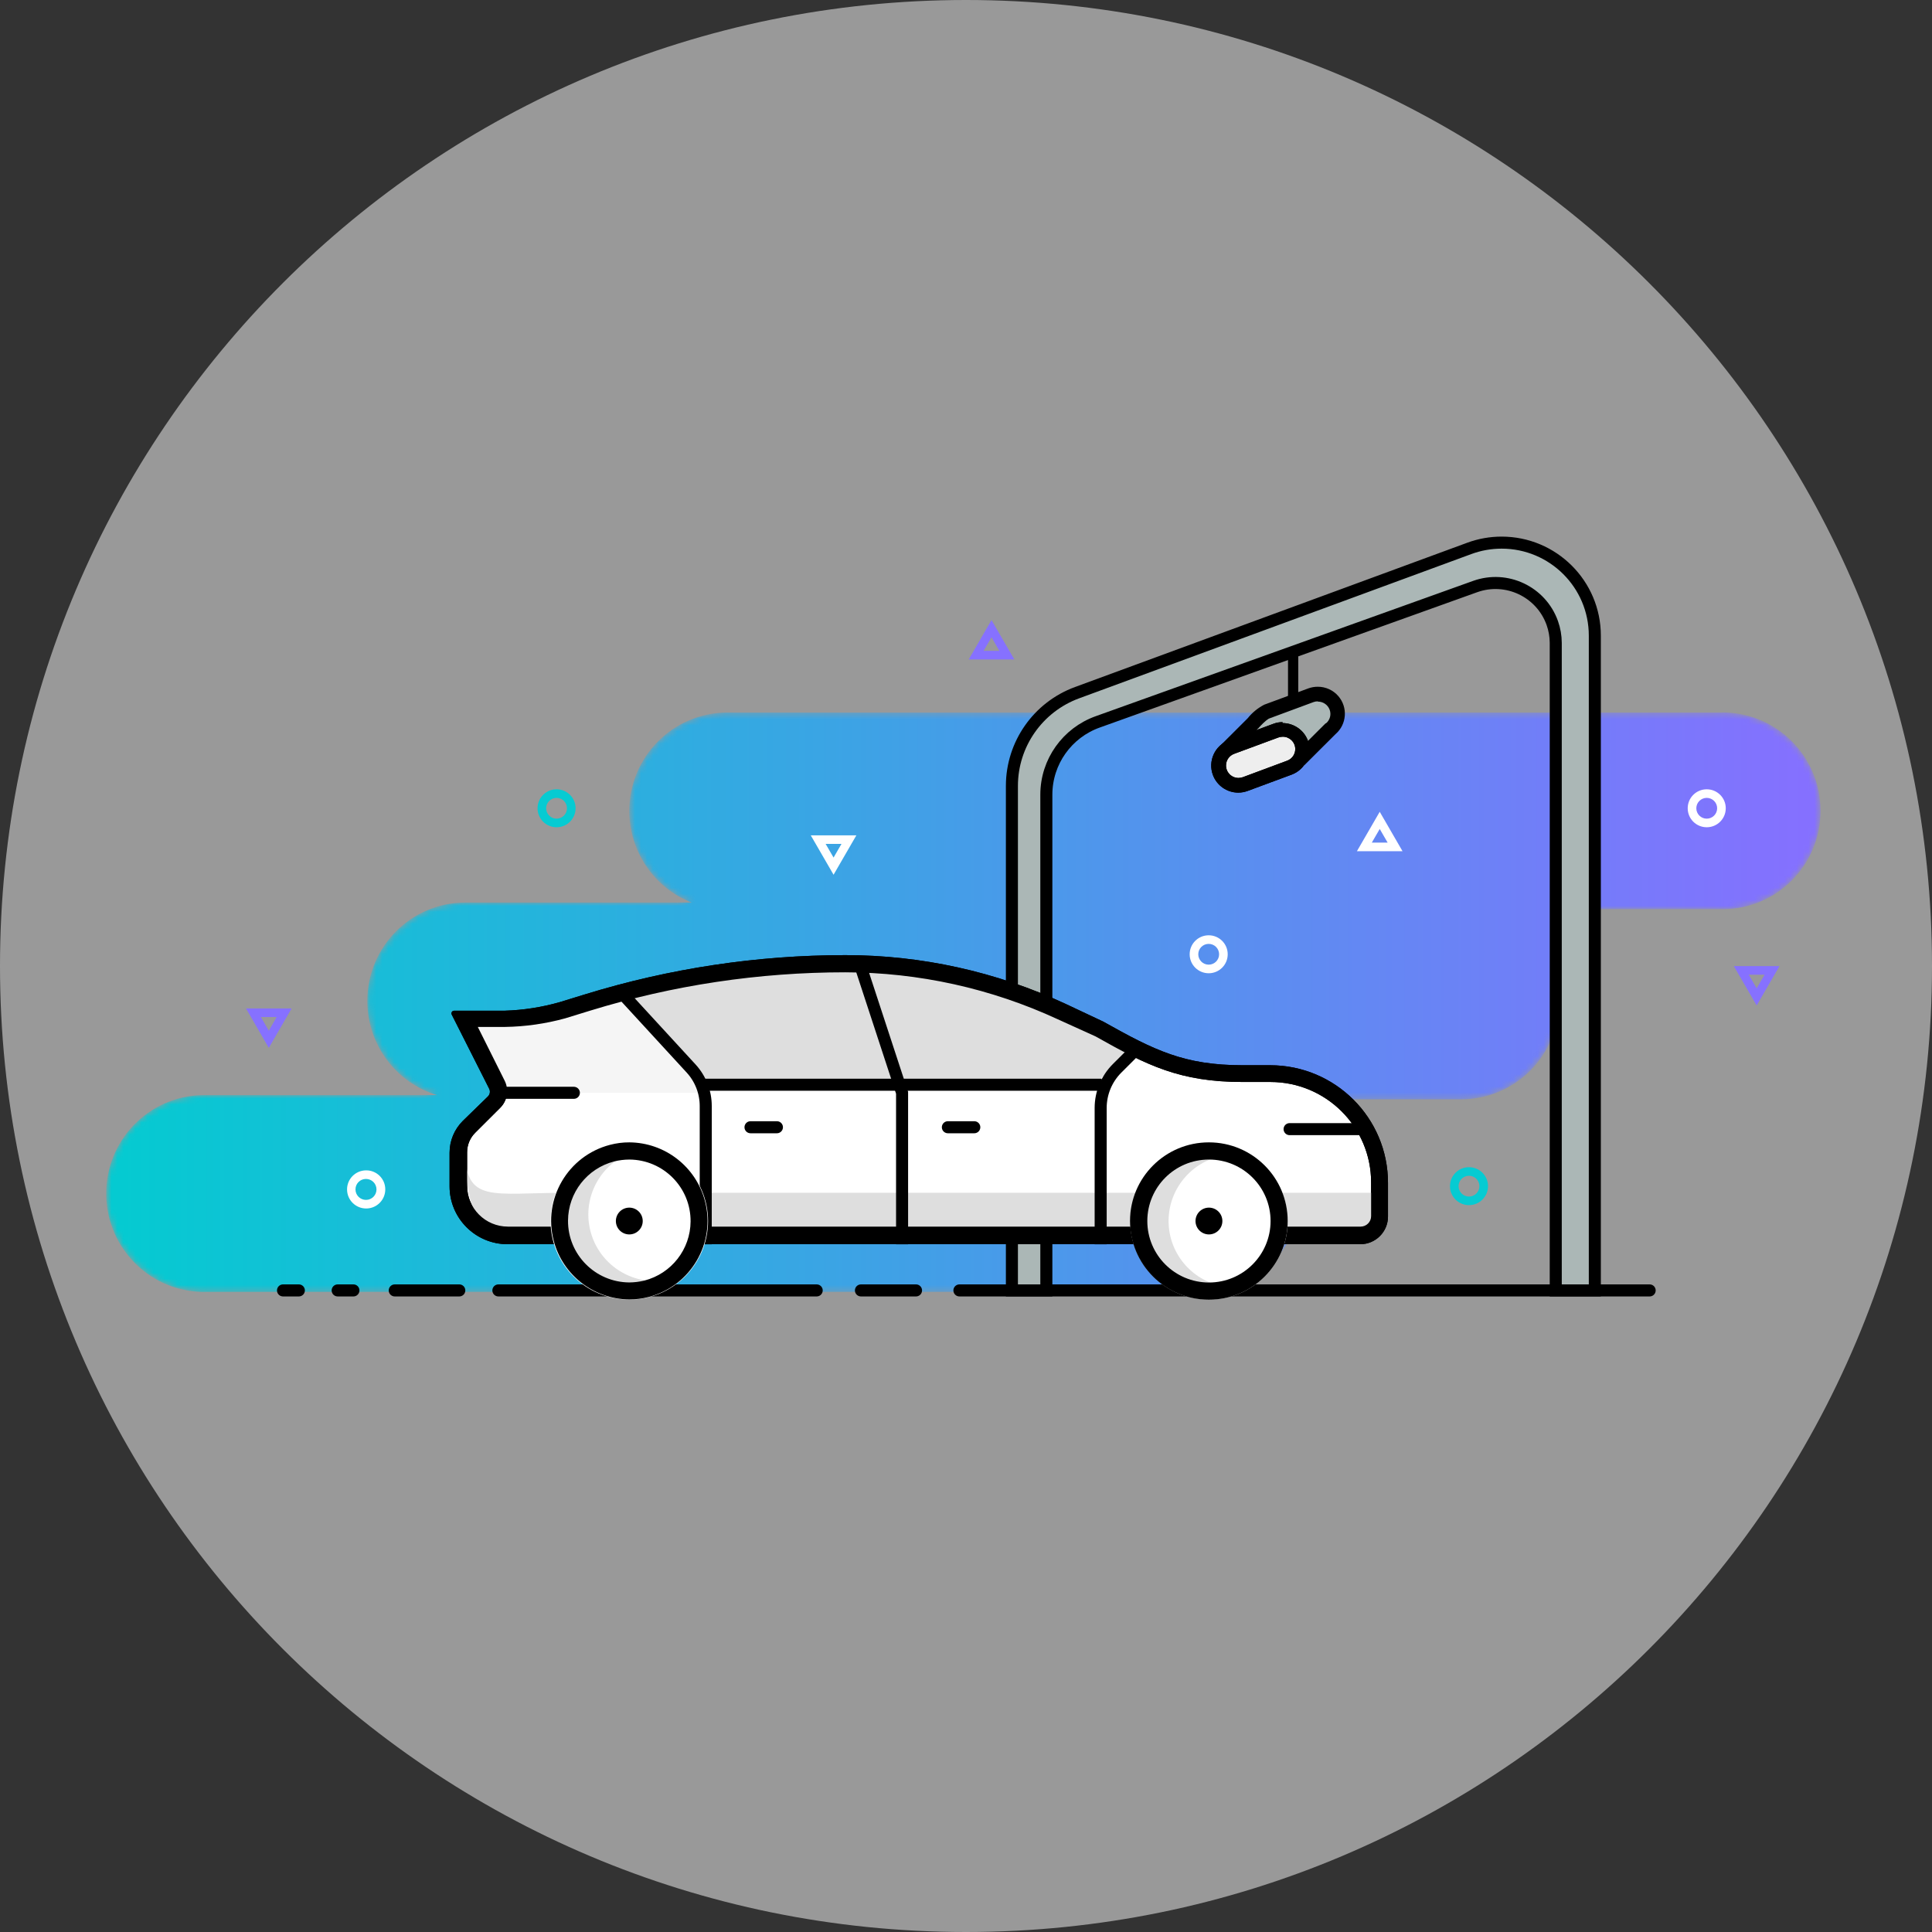 <?xml version="1.0" encoding="UTF-8"?>
<svg width="321px" height="321px" viewBox="0 0 321 321" version="1.1" xmlns="http://www.w3.org/2000/svg" xmlns:xlink="http://www.w3.org/1999/xlink">
    <rect x="0" y="0" width="321" height="321" fill="#333333" stroke="none"/>
    <!-- Generator: Sketch 51.3 (57544) - http://www.bohemiancoding.com/sketch -->
    <title>Illustrative_icon_1</title>
    <desc>Created with Sketch.</desc>
    <defs>
        <path d="M269.197,0.392 L103.789,0.392 C94.793,0.425 87.529,7.769 87.562,16.796 C87.586,23.503 91.697,29.516 97.926,31.957 L60.332,31.957 C51.337,31.95 44.04,39.261 44.033,48.288 C44.027,55.509 48.747,61.878 55.641,63.953 L17.432,63.953 C8.431,63.686 0.921,70.789 0.655,79.817 C0.388,88.848 7.466,96.384 16.466,96.651 C16.788,96.66 17.11,96.66 17.432,96.651 L182.824,96.651 C191.82,96.657 199.119,89.345 199.125,80.321 C199.13,73.099 194.41,66.73 187.516,64.654 L225.726,64.654 C234.722,64.664 242.019,57.354 242.028,48.328 L242.028,48.313 C242.028,41.355 242.542,36.333 242.542,33.062 L269.197,33.062 C278.194,33.057 285.484,25.74 285.479,16.714 C285.477,7.693 278.188,0.38 269.197,0.377 L269.197,0.392 Z" id="path-1"></path>
        <linearGradient x1="0.169%" y1="50%" x2="100.002%" y2="50%" id="linearGradient-3">
            <stop stop-color="#05CAD1" offset="0%"></stop>
            <stop stop-color="#8570FF" offset="100%"></stop>
        </linearGradient>
    </defs>
    <g id="Web" stroke="none" stroke-width="1" fill="none" fill-rule="evenodd">
        <g id="4-Register" transform="translate(-730, -295)">
            <g id="Illustrative_icon_1" transform="translate(730, 295)">
                <path d="M160.5,0 C249.142,0 321,71.858 321,160.5 C321,249.142 249.142,321 160.5,321 C71.858,321 0,249.142 0,160.5 C0,71.858 71.858,0 160.5,0" id="Fill-1" fill="#FFFFFF" opacity="0.5"></path>
                <g id="Group-5" transform="translate(17, 118)">
                    <mask id="mask-2" fill="white">
                        <use xlink:href="#path-1"></use>
                    </mask>
                    <g id="Clip-4"></g>
                    <path d="M269.197,0.392 L103.789,0.392 C94.793,0.425 87.529,7.769 87.562,16.796 C87.586,23.503 91.697,29.516 97.926,31.957 L60.332,31.957 C51.337,31.95 44.04,39.261 44.033,48.288 C44.027,55.509 48.747,61.878 55.641,63.953 L17.432,63.953 C8.431,63.686 0.921,70.789 0.655,79.817 C0.388,88.848 7.466,96.384 16.466,96.651 C16.788,96.66 17.11,96.66 17.432,96.651 L182.824,96.651 C191.82,96.657 199.119,89.345 199.125,80.321 C199.13,73.099 194.41,66.73 187.516,64.654 L225.726,64.654 C234.722,64.664 242.019,57.354 242.028,48.328 L242.028,48.313 C242.028,41.355 242.542,36.333 242.542,33.062 L269.197,33.062 C278.194,33.057 285.484,25.74 285.479,16.714 C285.477,7.693 278.188,0.38 269.197,0.377 L269.197,0.392 Z" id="Fill-3" fill="url(#linearGradient-3)" mask="url(#mask-2)"></path>
                </g>
                <g id="Group-98" transform="translate(40, 90)">
                    <path d="M52.473,41.14 C50.728,41.14 49.312,42.551 49.312,44.293 C49.312,46.036 50.728,47.447 52.473,47.447 C54.219,47.447 55.633,46.036 55.633,44.293 C55.633,42.551 54.219,41.14 52.473,41.14 M52.473,42.567 C53.428,42.567 54.203,43.34 54.203,44.293 C54.203,45.246 53.428,46.02 52.473,46.02 C51.517,46.02 50.742,45.246 50.742,44.293 C50.742,43.34 51.517,42.567 52.473,42.567" id="Fill-6" fill="#06CBD2"></path>
                    <path d="M243.571,41.14 C241.826,41.14 240.41,42.551 240.41,44.293 C240.41,46.036 241.826,47.447 243.571,47.447 C245.317,47.447 246.733,46.036 246.733,44.293 C246.733,42.551 245.317,41.14 243.571,41.14 M243.571,42.567 C244.528,42.567 245.303,43.34 245.303,44.293 C245.303,45.246 244.528,46.02 243.571,46.02 C242.616,46.02 241.841,45.246 241.841,44.293 C241.841,43.34 242.616,42.567 243.571,42.567" id="Fill-8" fill="#FFFFFF"></path>
                    <path d="M160.823,65.398 C159.076,65.398 157.662,66.809 157.662,68.552 C157.662,70.294 159.076,71.705 160.823,71.705 C162.569,71.705 163.983,70.294 163.983,68.552 C163.983,66.809 162.569,65.398 160.823,65.398 M160.823,66.825 C161.778,66.825 162.553,67.598 162.553,68.552 C162.553,69.505 161.778,70.278 160.823,70.278 C159.867,70.278 159.092,69.505 159.092,68.552 C159.092,67.598 159.867,66.825 160.823,66.825" id="Fill-10" fill="#FFFFFF"></path>
                    <path d="M20.795,104.454 C19.041,104.478 17.638,105.914 17.663,107.665 C17.687,109.414 19.127,110.813 20.88,110.789 C22.622,110.766 24.02,109.346 24.013,107.608 C24.013,105.865 22.598,104.454 20.852,104.454 L20.795,104.454 Z M20.795,105.881 C21.759,105.873 22.547,106.646 22.554,107.608 C22.561,108.57 21.787,109.356 20.823,109.362 C19.859,109.37 19.071,108.597 19.064,107.635 L19.064,107.608 C19.064,106.655 19.839,105.881 20.795,105.881 Z" id="Fill-12" fill="#FFFFFF"></path>
                    <path d="M8.452,77.555 L0.873,77.555 L4.662,84.106 L8.452,77.555 Z M5.964,78.982 L4.662,81.252 L3.347,78.982 L5.964,78.982 Z" id="Fill-14" fill="#8671FF"></path>
                    <path d="M124.739,13.028 L120.949,19.564 L128.529,19.564 L124.739,13.028 Z M124.739,15.882 L126.04,18.137 L123.423,18.137 L124.739,15.882 Z" id="Fill-16" fill="#8671FF"></path>
                    <path d="M102.286,48.788 L94.706,48.788 L98.496,55.338 L102.286,48.788 Z M99.811,50.215 L98.496,52.484 L97.18,50.215 L99.811,50.215 Z" id="Fill-18" fill="#FFFFFF"></path>
                    <path d="M189.24,44.878 L185.45,51.428 L193.029,51.428 L189.24,44.878 Z M189.24,47.732 L190.556,50.001 L187.924,50.001 L189.24,47.732 Z" id="Fill-20" fill="#FFFFFF"></path>
                    <path d="M255.656,70.521 L248.076,70.521 L251.868,77.056 L255.656,70.521 Z M253.184,71.948 L251.868,74.202 L250.552,71.948 L253.184,71.948 Z" id="Fill-22" fill="#8671FF"></path>
                    <path d="M204.071,103.926 C202.325,103.926 200.911,105.337 200.911,107.08 C200.911,108.822 202.325,110.233 204.071,110.233 C205.816,110.233 207.232,108.822 207.232,107.08 C207.232,105.337 205.816,103.926 204.071,103.926 M204.071,105.353 C205.027,105.353 205.802,106.126 205.802,107.08 C205.802,108.033 205.027,108.806 204.071,108.806 C203.114,108.806 202.341,108.033 202.341,107.08 C202.341,106.126 203.114,105.353 204.071,105.353" id="Fill-24" fill="#06CBD2"></path>
                    <path d="M163.926,34.49 L168.216,30.209 C168.844,29.401 169.634,28.731 170.533,28.24 L177.87,25.528 C178.232,25.397 178.615,25.33 179,25.329 C180.801,25.326 182.262,26.781 182.265,28.578 C182.266,29.521 181.857,30.417 181.145,31.037 L176.182,35.988 L164.741,38.956 L163.926,34.49 Z" id="Fill-26" fill="#ABB7B6"></path>
                    <path d="M178.943,24.102 C178.411,24.102 177.884,24.193 177.384,24.373 L170.047,27.084 C168.984,27.636 168.049,28.404 167.301,29.339 L162.596,34.033 L163.726,40.483 L176.755,37.101 L181.889,31.979 C183.768,30.365 183.98,27.535 182.364,25.66 C181.507,24.667 180.257,24.097 178.943,24.102 M178.971,26.57 C179.837,26.569 180.612,27.104 180.916,27.912 C181.221,28.718 180.979,29.628 180.316,30.181 L180.244,30.181 L175.582,34.833 L165.757,37.387 L165.299,34.775 L169.103,30.965 C170.305,29.624 170.805,29.396 170.905,29.367 L178.228,26.656 C178.456,26.57 178.698,26.528 178.943,26.528" id="Fill-28" fill="#000000"></path>
                    <path d="M224.979,124.402 L224.979,15.611 C224.979,7.076 218.044,0.157 209.492,0.157 C207.661,0.157 205.845,0.48 204.129,1.113 L138.956,25.086 C132.454,27.476 128.132,33.655 128.128,40.568 L128.128,124.402 L133.849,124.402 L133.849,42.025 C133.852,36.584 137.291,31.737 142.43,29.923 L205.114,7.448 C210.323,5.596 216.049,8.309 217.907,13.504 C218.286,14.57 218.483,15.692 218.487,16.824 L218.487,124.402 L224.979,124.402 Z" id="Fill-30" fill="#ABB7B6"></path>
                    <path d="M224.979,124.402 L224.979,15.611 C224.979,7.076 218.044,0.157 209.492,0.157 C207.661,0.157 205.845,0.48 204.129,1.113 L138.956,25.086 C132.454,27.476 128.132,33.655 128.128,40.568 L128.128,124.402 L133.849,124.402 L133.849,42.025 C133.852,36.584 137.291,31.737 142.43,29.923 L205.114,7.448 C210.323,5.596 216.049,8.309 217.907,13.504 C218.286,14.57 218.483,15.692 218.487,16.824 L218.487,124.402 L224.979,124.402 Z" id="Stroke-32" stroke="#000000" stroke-width="2"></path>
                    <path d="M95.693,124.402 L42.805,124.402" id="Stroke-34" stroke="#000000" stroke-width="2" stroke-linecap="round"></path>
                    <path d="M112.197,124.402 L103.044,124.402" id="Stroke-36" stroke="#000000" stroke-width="2" stroke-linecap="round"></path>
                    <path d="M9.654,124.402 L7.022,124.402" id="Stroke-38" stroke="#000000" stroke-width="2" stroke-linecap="round"></path>
                    <path d="M18.721,124.402 L16.103,124.402" id="Stroke-40" stroke="#000000" stroke-width="2" stroke-linecap="round"></path>
                    <path d="M36.312,124.402 L25.586,124.402" id="Stroke-42" stroke="#000000" stroke-width="2" stroke-linecap="round"></path>
                    <path d="M234.089,124.402 L119.406,124.402" id="Stroke-44" stroke="#000000" stroke-width="2" stroke-linecap="round"></path>
                    <path d="M44.378,115.299 C39.849,115.29 36.184,111.627 36.184,107.108 L36.184,101.514 C36.174,99.907 36.813,98.365 37.957,97.233 L42.09,93.095 C42.848,92.344 43.038,91.194 42.562,90.241 L37.07,79.268 L43.892,79.268 C47.119,79.186 50.322,78.707 53.431,77.841 L57.607,76.558 C71.479,72.29 85.912,70.121 100.427,70.121 C112.838,70.135 125.097,72.848 136.352,78.069 L142.76,81.037 C151.112,85.732 156.388,88.415 166.513,88.415 L171.091,88.415 C175.915,88.42 180.542,90.328 183.963,93.723 C187.391,97.119 189.307,101.747 189.282,106.566 L189.282,112.175 C189.274,113.92 187.857,115.333 186.108,115.341 L44.378,115.299 Z" id="Fill-46" fill="#FFFFFF"></path>
                    <path d="M100.469,68.694 C85.799,68.696 71.211,70.895 57.192,75.216 L53.016,76.5 C50.046,77.35 46.981,77.83 43.892,77.927 L35.454,77.927 C35.209,77.924 35.009,78.12 35.006,78.365 C35.005,78.436 35.021,78.505 35.053,78.568 L41.289,90.912 C41.488,91.335 41.403,91.836 41.074,92.168 L36.884,96.249 C35.484,97.646 34.697,99.54 34.696,101.515 L34.696,107.107 C34.696,112.414 39.002,116.719 44.321,116.726 L186.008,116.726 C188.552,116.726 190.613,114.668 190.613,112.131 L190.613,106.523 C190.613,95.734 181.846,86.988 171.034,86.988 L166.457,86.988 C156.732,86.988 151.769,84.491 143.303,79.739 L136.996,76.771 C125.553,71.45 113.08,68.693 100.455,68.694 L100.469,68.694 Z M100.426,71.548 C112.629,71.564 124.683,74.227 135.752,79.354 L142.044,82.208 C150.625,87.045 156.074,89.771 166.514,89.771 L171.091,89.771 C180.324,89.771 187.81,97.238 187.81,106.451 L187.81,112.06 C187.81,113.022 187.027,113.801 186.065,113.801 L44.378,113.801 C40.64,113.792 37.613,110.767 37.613,107.037 L37.613,101.443 C37.612,100.228 38.095,99.062 38.958,98.204 L43.105,94.066 C44.308,92.87 44.603,91.039 43.835,89.528 L39.387,80.624 L43.892,80.624 C47.276,80.574 50.641,80.094 53.903,79.197 L58.079,77.911 C71.812,73.69 86.1,71.546 100.469,71.548 L100.426,71.548 Z" id="Fill-48" fill="#000000"></path>
                    <path d="M174.265,97.605 L185.722,97.605" id="Stroke-50" stroke="#000000" stroke-width="2" stroke-linecap="round"></path>
                    <path d="M117.488,97.29 L121.879,97.29" id="Stroke-52" stroke="#000000" stroke-width="2" stroke-linecap="round"></path>
                    <path d="M84.695,97.29 L89.085,97.29" id="Stroke-54" stroke="#000000" stroke-width="2" stroke-linecap="round"></path>
                    <path d="M174.852,18.379 L174.852,26.299" id="Stroke-56" stroke="#000000" stroke-width="1.7"></path>
                    <path d="M165.771,40.483 C164.401,40.472 163.179,39.621 162.696,38.343 C162.374,37.534 162.39,36.629 162.739,35.831 C163.094,35.036 163.761,34.421 164.584,34.133 L171.906,31.408 C172.274,31.278 172.66,31.209 173.05,31.208 C174.867,31.221 176.328,32.701 176.315,34.513 C176.305,35.868 175.463,37.077 174.195,37.558 L166.858,40.269 C166.512,40.405 166.143,40.477 165.771,40.483" id="Fill-58" fill="#EEEEEE"></path>
                    <path d="M173.107,29.98 C172.574,29.979 172.046,30.074 171.549,30.266 L164.169,32.991 C161.839,33.862 160.658,36.453 161.529,38.778 C162.185,40.526 163.856,41.687 165.728,41.696 C166.266,41.693 166.798,41.596 167.301,41.41 L174.623,38.699 C176.915,37.831 178.094,35.3 177.284,32.991 C176.603,31.262 174.927,30.127 173.065,30.137 L173.107,29.98 Z M173.107,32.406 C174.244,32.385 175.184,33.287 175.206,34.421 C175.223,35.311 174.665,36.111 173.823,36.402 L166.5,39.127 C166.267,39.211 166.02,39.256 165.771,39.256 C164.625,39.254 163.698,38.325 163.701,37.182 C163.703,36.317 164.243,35.545 165.056,35.246 L172.392,32.535 C172.621,32.449 172.863,32.406 173.107,32.406 Z" id="Fill-60" fill="#000000"></path>
                    <polygon id="Fill-62" fill="#DEDEDE" points="79.189 89.814 142.874 89.243 147.279 84.705 130.961 76.087 114.185 71.634 96.737 70.036 73.21 72.876 65.716 74.102 65.044 76.871 76.886 89.814"></polygon>
                    <path d="M76.028,90.226 L143.046,90.226" id="Stroke-64" stroke="#000000" stroke-width="2"></path>
                    <path d="M37.27,100.901 C37.27,110.048 41.561,108.178 54.246,108.178 L189.154,108.178 L189.154,113.287 L185.722,115.499 L45.136,115.499 C45.136,115.499 37.27,118.381 37.27,100.901" id="Fill-66" fill="#DEDEDE"></path>
                    <polygon id="Fill-68" fill="#F5F5F5" points="50.457 91.568 76.986 91.568 74.855 87.587 63.457 75.144 47.668 79.112 37.27 79.368 43.878 91.568"></polygon>
                    <polyline id="Stroke-70" stroke="#000000" stroke-width="2" points="109.88 116.74 109.88 91.568 103.001 70.577"></polyline>
                    <path d="M142.874,116.74 L142.874,94.065 C142.88,91.611 143.857,89.256 145.59,87.517 L148.895,84.219" id="Stroke-72" stroke="#000000" stroke-width="2"></path>
                    <path d="M77.258,116.74 L77.258,93.765 C77.258,91.471 76.401,89.258 74.855,87.56 L63.414,75.115" id="Stroke-74" stroke="#000000" stroke-width="2"></path>
                    <path d="M173.107,29.98 C172.574,29.979 172.046,30.074 171.549,30.266 L164.169,32.991 C161.839,33.862 160.658,36.453 161.529,38.778 C162.185,40.526 163.856,41.687 165.728,41.696 C166.266,41.693 166.798,41.596 167.301,41.41 L174.623,38.699 C176.915,37.831 178.094,35.3 177.284,32.991 C176.603,31.262 174.927,30.127 173.065,30.137 L173.107,29.98 Z M173.107,32.406 C174.244,32.385 175.184,33.287 175.206,34.421 C175.223,35.311 174.665,36.111 173.823,36.402 L166.5,39.127 C166.267,39.211 166.02,39.256 165.771,39.256 C164.625,39.254 163.698,38.325 163.701,37.182 C163.703,36.317 164.243,35.545 165.056,35.246 L172.392,32.535 C172.621,32.449 172.863,32.406 173.107,32.406 Z" id="Fill-76" fill="#000000"></path>
                    <path d="M100.469,68.694 C85.799,68.696 71.211,70.895 57.192,75.216 L53.016,76.5 C50.046,77.35 46.981,77.83 43.892,77.927 L35.454,77.927 C35.209,77.924 35.009,78.12 35.006,78.365 C35.005,78.436 35.021,78.505 35.053,78.568 L41.289,90.912 C41.488,91.335 41.403,91.836 41.074,92.168 L36.884,96.249 C35.484,97.646 34.697,99.54 34.696,101.515 L34.696,107.107 C34.696,112.414 39.002,116.719 44.321,116.726 L186.008,116.726 C188.552,116.726 190.613,114.668 190.613,112.131 L190.613,106.523 C190.613,95.734 181.846,86.988 171.034,86.988 L166.457,86.988 C156.732,86.988 151.769,84.491 143.303,79.739 L136.996,76.771 C125.553,71.45 113.08,68.693 100.455,68.694 L100.469,68.694 Z M100.426,71.548 C112.629,71.564 124.683,74.227 135.752,79.354 L142.044,82.208 C150.625,87.045 156.074,89.771 166.514,89.771 L171.091,89.771 C180.324,89.771 187.81,97.238 187.81,106.451 L187.81,112.06 C187.81,113.022 187.027,113.801 186.065,113.801 L44.378,113.801 C40.64,113.792 37.613,110.767 37.613,107.037 L37.613,101.443 C37.612,100.228 38.095,99.062 38.958,98.204 L43.105,94.066 C44.308,92.87 44.603,91.039 43.835,89.528 L39.387,80.624 L43.892,80.624 C47.276,80.574 50.641,80.094 53.903,79.197 L58.079,77.911 C71.812,73.69 86.1,71.546 100.469,71.548 L100.426,71.548 Z" id="Fill-78" fill="#000000"></path>
                    <path d="M43.878,91.568 L55.348,91.568" id="Stroke-80" stroke="#000000" stroke-width="2" stroke-linecap="round"></path>
                    <path d="M64.558,99.817 C71.785,99.817 77.644,105.663 77.644,112.872 C77.644,120.084 71.785,125.93 64.558,125.93 C57.33,125.93 51.472,120.084 51.472,112.872 C51.472,105.663 57.33,99.817 64.558,99.817" id="Fill-82" fill="#FFFFFF"></path>
                    <path d="M58.094,114.514 C56.791,109.411 59.289,104.101 64.057,101.843 C63.338,101.871 62.623,101.977 61.926,102.157 C56.003,103.658 52.42,109.667 53.925,115.577 C55.429,121.488 61.452,125.062 67.375,123.561 C68.075,123.387 68.755,123.143 69.406,122.833 C64.129,123.11 59.391,119.625 58.094,114.514" id="Fill-84" fill="#DEDEDE"></path>
                    <path d="M64.558,110.647 C65.789,110.647 66.789,111.643 66.789,112.873 C66.789,114.103 65.789,115.099 64.558,115.099 C63.325,115.099 62.327,114.103 62.327,112.873 C62.327,111.643 63.325,110.647 64.558,110.647" id="Fill-86" fill="#000000"></path>
                    <path d="M64.572,99.803 C63.481,99.798 62.395,99.938 61.34,100.215 C54.349,102.046 50.17,109.184 52.004,116.16 C53.504,121.862 58.648,125.855 64.558,125.901 C65.649,125.902 66.734,125.764 67.79,125.488 C74.78,123.657 78.961,116.52 77.126,109.543 C75.626,103.841 70.481,99.848 64.572,99.803 M64.572,102.657 C70.228,102.695 74.78,107.301 74.74,112.944 C74.709,117.571 71.564,121.598 67.075,122.763 C66.251,122.965 65.406,123.071 64.558,123.077 C58.903,123.044 54.343,118.445 54.375,112.801 C54.401,108.169 57.547,104.134 62.041,102.971 C62.87,102.767 63.718,102.661 64.572,102.657" id="Fill-88" fill="#000000"></path>
                    <path d="M160.866,99.817 C168.092,99.817 173.95,105.663 173.95,112.872 C173.95,120.084 168.092,125.93 160.866,125.93 C153.638,125.93 147.78,120.084 147.78,112.872 C147.78,105.663 153.638,99.817 160.866,99.817" id="Fill-90" fill="#FFFFFF"></path>
                    <path d="M154.158,112.872 C154.158,107.61 157.88,103.076 163.053,102.042 C162.347,101.911 161.629,101.843 160.908,101.843 C154.806,101.624 149.681,106.381 149.463,112.47 C149.242,118.556 154.01,123.669 160.113,123.89 C160.379,123.899 160.644,123.899 160.908,123.89 C161.629,123.889 162.347,123.822 163.053,123.689 C157.882,122.661 154.159,118.134 154.158,112.872" id="Fill-92" fill="#DEDEDE"></path>
                    <path d="M160.866,110.647 C162.097,110.647 163.097,111.643 163.097,112.873 C163.097,114.103 162.097,115.099 160.866,115.099 C159.633,115.099 158.633,114.103 158.633,112.873 C158.633,111.643 159.633,110.647 160.866,110.647" id="Fill-94" fill="#000000"></path>
                    <path d="M160.866,99.803 C153.629,99.794 147.758,105.64 147.75,112.858 C147.743,120.077 153.602,125.936 160.836,125.943 C168.071,125.952 173.943,120.107 173.95,112.888 L173.95,112.872 C173.95,105.659 168.095,99.81 160.866,99.803 M160.866,102.657 C166.521,102.657 171.104,107.23 171.104,112.872 C171.104,118.516 166.521,123.089 160.866,123.089 C155.21,123.089 150.626,118.516 150.626,112.872 C150.626,107.23 155.21,102.657 160.866,102.657" id="Fill-96" fill="#000000"></path>
                </g>
            </g>
        </g>
    </g>
</svg>